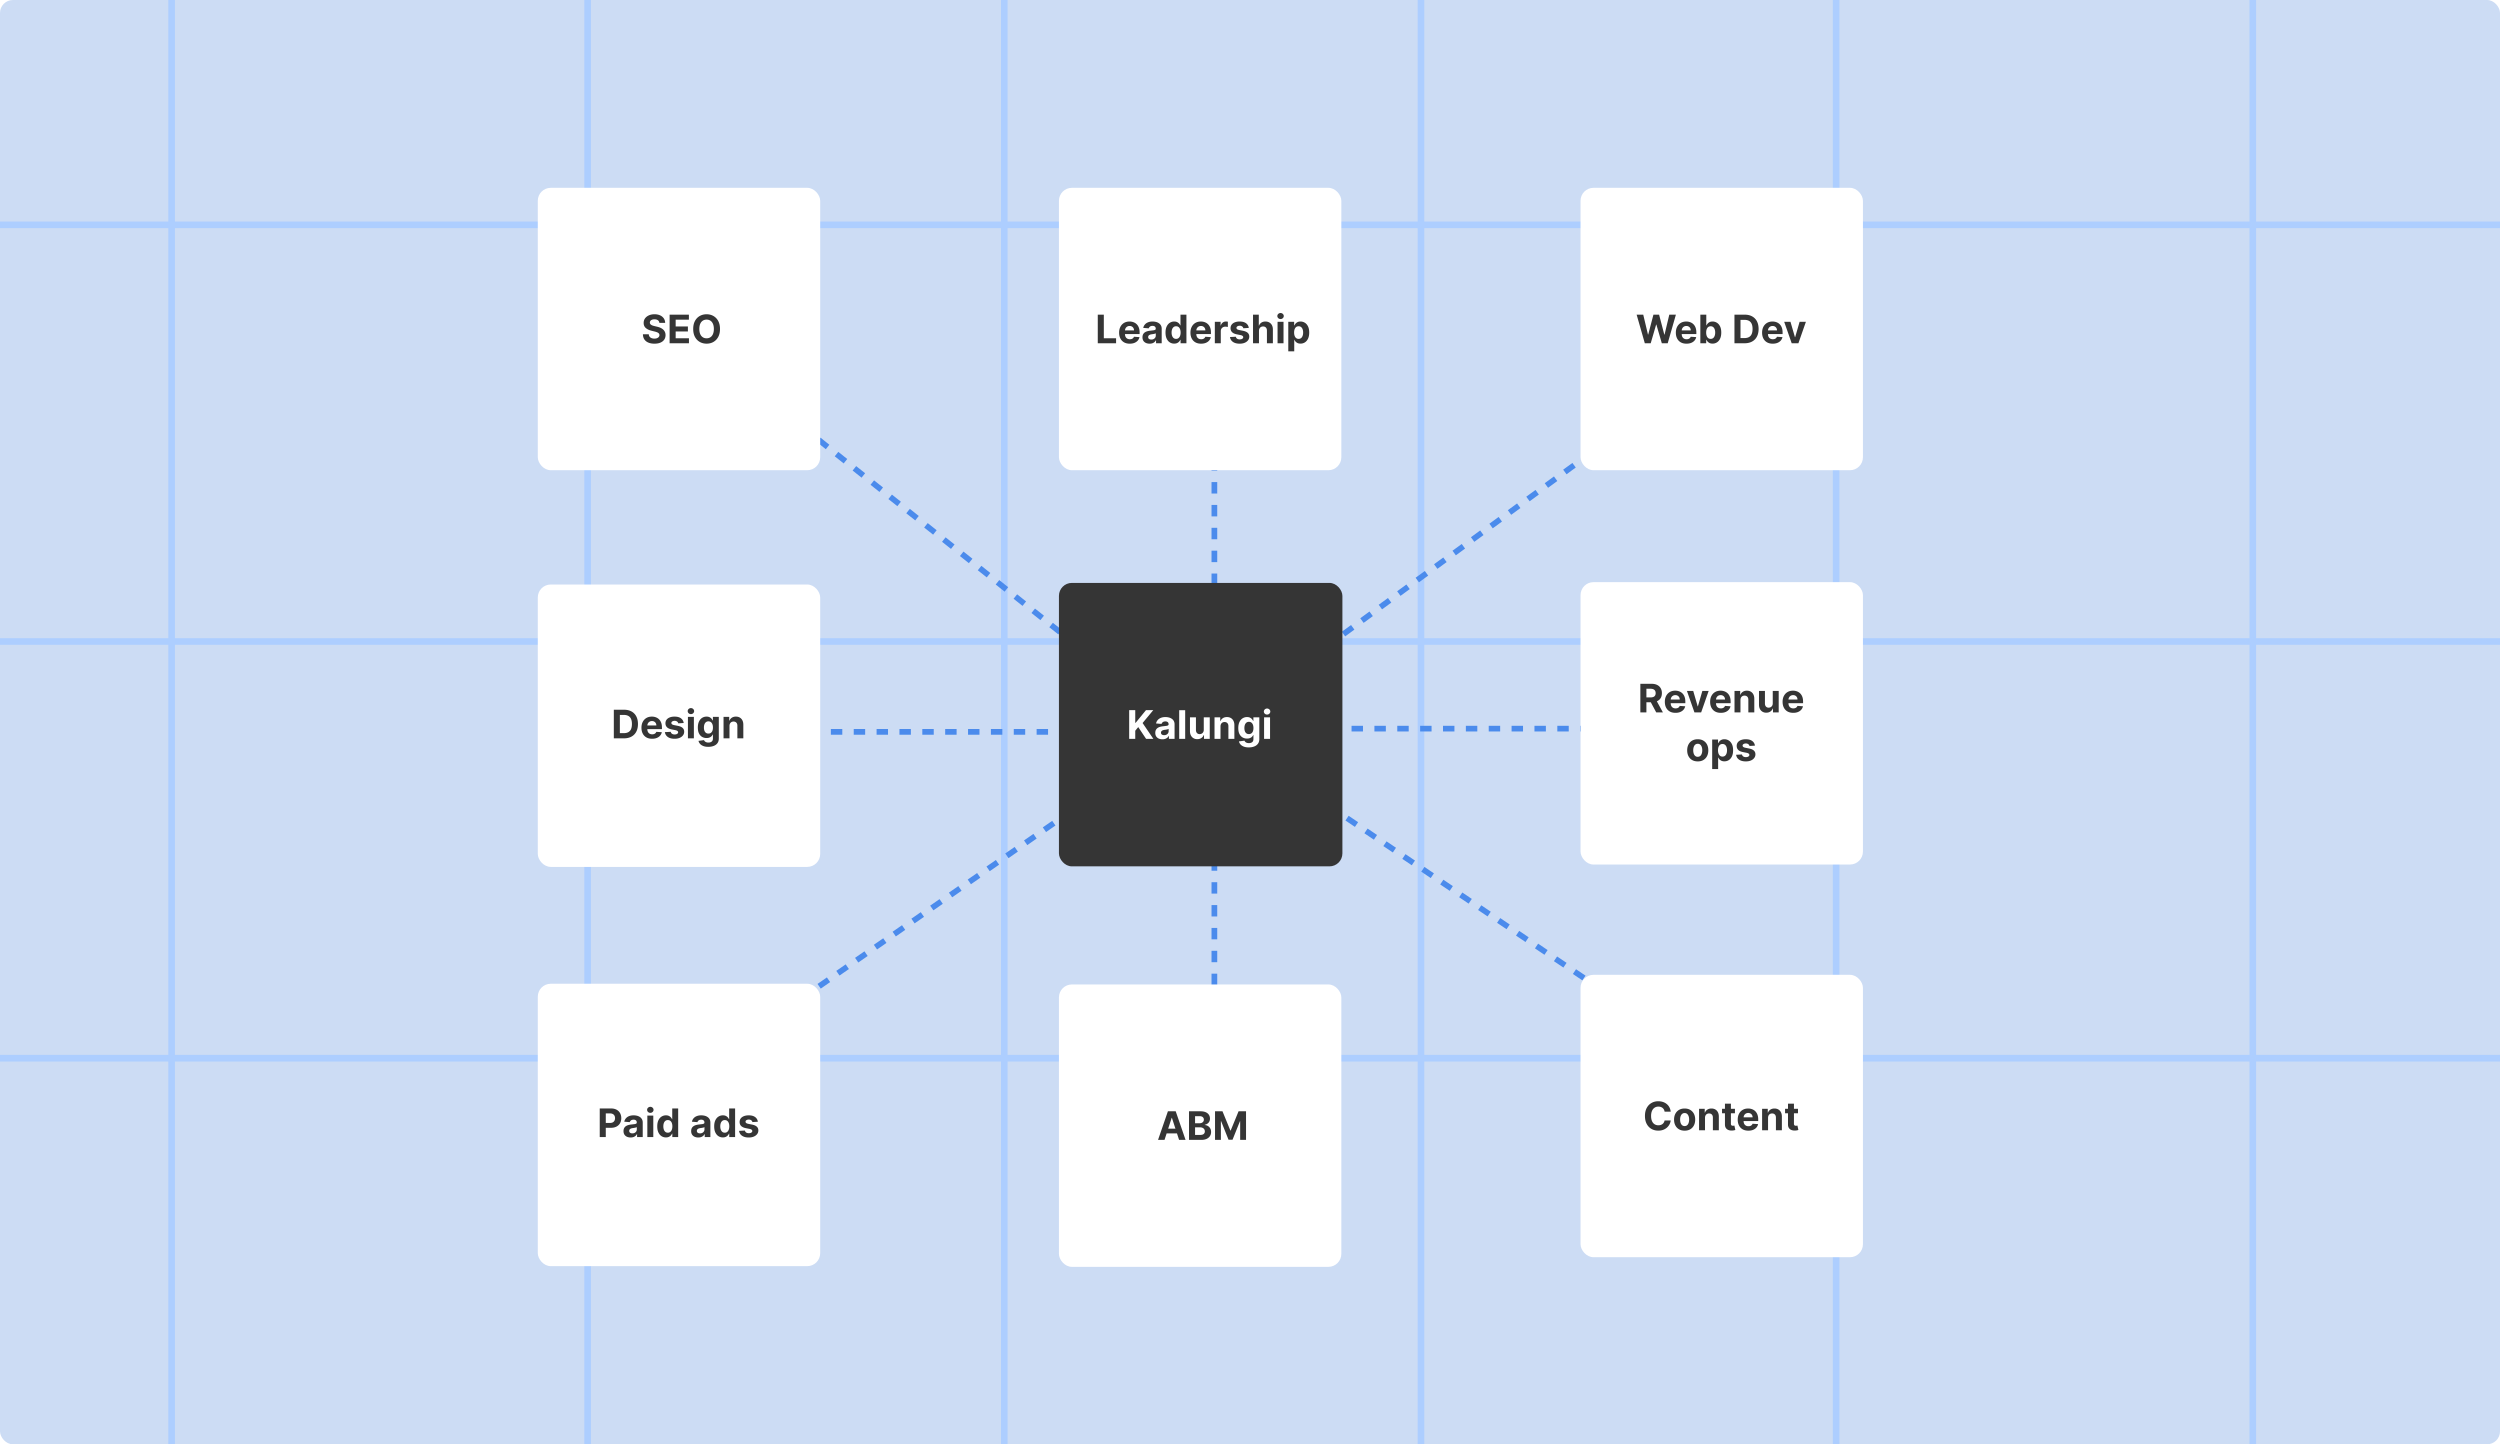 <svg xmlns="http://www.w3.org/2000/svg" width="772" height="446" fill="none" xmlns:v="https://vecta.io/nano"><style><![CDATA[.B{fill:#fff}.C{fill:#353535}.D{color-interpolation-filters:sRGB}.E{flood-opacity:0}]]></style><g clip-path="url(#H)"><rect width="772" height="446" rx="4" fill="#ccdcf4"/><g stroke="#adceff" stroke-width="2.042"><path d="M181.452-288v972.195M53-288v972.195M310.123-288v972.195M438.8-288v972.195M567-288v972.195M695.668-288l-.001 972.195"/><path d="M-114.703 69.427H882M-129 198.098h996.704m-982.407 128.673H882"/></g><g stroke="#4b8bec" stroke-width="1.764" stroke-dasharray="3.53 3.53"><path d="M366 226H215m160-1h151m-160 1l-118-94"/><path d="M375 223v-91m0 91v88m0-86l127-93m-136 94l-118 82m127-83l123 83"/></g><g filter="url(#A)"><rect x="332" y="175" width="87.533" height="87.533" rx="4" class="C"/><path d="M353.691 223.167v-8.868h1.875v3.91h.117l3.192-3.91h2.247l-3.291 3.97 3.33 4.898h-2.243l-2.429-3.646-.923 1.126v2.52h-1.875zm10.269.125c-.424 0-.802-.073-1.134-.221a1.82 1.82 0 0 1-.788-.662c-.191-.294-.286-.661-.286-1.1 0-.369.068-.68.204-.931a1.64 1.64 0 0 1 .554-.606c.234-.153.499-.269.797-.347s.614-.132.944-.164l.935-.113c.237-.037.408-.092.515-.164a.36.36 0 0 0 .16-.321v-.026c0-.274-.086-.486-.259-.636s-.413-.225-.728-.225c-.332 0-.596.073-.792.221a1.01 1.01 0 0 0-.39.545l-1.706-.138c.086-.405.257-.754.511-1.048s.581-.526.983-.685.872-.242 1.403-.242c.369 0 .723.043 1.061.13a2.79 2.79 0 0 1 .905.403 1.95 1.95 0 0 1 .628.701c.153.283.229.622.229 1.018v4.486h-1.749v-.923h-.052a1.87 1.87 0 0 1-.429.55c-.179.156-.394.279-.645.368a2.66 2.66 0 0 1-.871.13zm.529-1.273c.271 0 .511-.053.718-.16a1.28 1.28 0 0 0 .49-.442 1.14 1.14 0 0 0 .177-.628v-.705c-.057.037-.137.072-.238.104l-.333.082-.373.065-.337.047a2.31 2.31 0 0 0-.568.152c-.161.069-.287.163-.376.281s-.135.26-.135.433c0 .252.091.444.273.576s.419.195.702.195zm6.493-7.72v8.868h-1.845v-8.868h1.845zm5.743 6.036v-3.819h1.844v6.651h-1.771v-1.208h-.069c-.15.389-.4.703-.749.939s-.769.355-1.269.355c-.444 0-.836-.101-1.173-.303s-.602-.489-.793-.861-.283-.819-.286-1.338v-4.235h1.845v3.905c.003.393.108.703.316.931s.487.342.836.342c.222 0 .43-.05.623-.151s.35-.257.468-.459.181-.452.178-.749zm5.165-1.013v3.845h-1.845v-6.651h1.758v1.173h.078c.147-.387.394-.693.74-.918s.767-.342 1.26-.342c.462 0 .865.101 1.209.303s.61.491.801.866.285.817.285 1.334v4.235h-1.844v-3.906c.003-.407-.101-.725-.312-.953s-.501-.346-.87-.346c-.249 0-.468.053-.659.16a1.12 1.12 0 0 0-.441.468c-.104.202-.158.446-.16.732zm8.737 6.477c-.598 0-1.11-.082-1.537-.246s-.763-.383-1.014-.663a2.04 2.04 0 0 1-.489-.944l1.706-.229c.052.132.134.257.247.372s.261.208.446.277.416.108.684.108c.401 0 .732-.098.992-.294s.394-.518.394-.974v-1.217h-.078c-.081.185-.202.359-.364.524s-.37.299-.624.403-.557.155-.909.155a2.73 2.73 0 0 1-1.364-.346c-.407-.234-.732-.59-.974-1.069s-.36-1.092-.36-1.828c0-.753.123-1.383.368-1.888s.572-.883.979-1.134a2.53 2.53 0 0 1 1.347-.377c.372 0 .684.064.935.191s.453.28.606.467.276.367.36.546h.069v-1.117h1.832v6.716c0 .566-.139 1.039-.416 1.42s-.661.667-1.152.857-1.049.29-1.684.29zm.039-4.113c.297 0 .548-.074.753-.221s.367-.364.476-.641.169-.615.169-1.004-.055-.728-.164-1.014-.269-.512-.477-.671-.46-.238-.757-.238c-.303 0-.559.082-.767.247a1.48 1.48 0 0 0-.472.675c-.107.289-.16.622-.16 1.001s.053.715.16.995.267.493.472.646.464.225.767.225zm4.681 1.481v-6.651h1.844v6.651h-1.844zm.926-7.509c-.274 0-.509-.091-.706-.273s-.29-.405-.29-.662.097-.472.29-.654.432-.277.706-.277.508.092.702.277a.86.86 0 0 1 .294.654c0 .257-.098.478-.294.662s-.427.273-.702.273z" class="B"/></g><g filter="url(#B)"><rect x="493.07" y="53" width="87.203" height="87.203" rx="4" class="B"/><path d="M512.919 101l-2.528-8.835h2.04l1.463 6.139h.073l1.613-6.139h1.747l1.609 6.152h.078l1.463-6.152h2.04L519.989 101h-1.82l-1.683-5.776h-.069L514.739 101h-1.82zm12.871.129c-.681 0-1.268-.138-1.76-.414s-.866-.673-1.13-1.182-.397-1.117-.397-1.816c0-.682.132-1.28.397-1.794a2.93 2.93 0 0 1 1.117-1.204c.483-.288 1.05-.431 1.7-.431a3.46 3.46 0 0 1 1.221.211c.379.138.71.347.992.626s.506.63.664 1.053.237.912.237 1.475v.505h-5.595v-1.139h3.866c0-.265-.058-.499-.173-.703s-.275-.364-.479-.479-.436-.177-.703-.177c-.279 0-.526.065-.742.194s-.38.298-.5.513a1.45 1.45 0 0 0-.186.712v1.083c0 .328.06.611.181.85a1.33 1.33 0 0 0 .522.552c.225.129.491.194.798.194.205 0 .391-.029.561-.086s.315-.144.436-.259a1.12 1.12 0 0 0 .276-.423l1.7.112c-.087.408-.264.765-.531 1.07s-.607.538-1.027.707-.898.25-1.445.25zm4.275-.129v-8.835h1.838v3.322h.056c.08-.178.197-.36.349-.544s.357-.342.604-.466.561-.19.932-.19a2.49 2.49 0 0 1 1.337.38c.409.25.735.628.98 1.135s.366 1.135.366 1.894c0 .739-.119 1.363-.358 1.872s-.558.89-.966 1.152-.86.388-1.363.388c-.357 0-.66-.059-.91-.177s-.45-.266-.609-.444-.279-.364-.362-.548h-.082V101h-1.812zm1.799-3.313c0 .394.055.738.164 1.031s.267.522.475.686a1.19 1.19 0 0 0 .754.242c.3 0 .553-.082.76-.246s.363-.397.47-.69a2.95 2.95 0 0 0 .164-1.022c0-.382-.053-.719-.16-1.009a1.5 1.5 0 0 0-.47-.682c-.207-.164-.462-.246-.764-.246s-.552.079-.759.237-.361.382-.47.673-.164.633-.164 1.027zM543.732 101H540.6v-8.835h3.157c.889 0 1.654.177 2.295.531s1.135.856 1.48 1.514.522 1.447.522 2.364-.174 1.711-.522 2.373a3.58 3.58 0 0 1-1.488 1.522c-.644.354-1.415.531-2.312.531zm-1.264-1.6h1.186c.552 0 1.017-.098 1.393-.293s.665-.505.854-.919.289-.955.289-1.613c0-.653-.096-1.186-.289-1.6s-.473-.719-.849-.915-.842-.293-1.394-.293h-1.19V99.4zm9.955 1.729c-.682 0-1.268-.138-1.76-.414s-.866-.673-1.13-1.182-.397-1.117-.397-1.816c0-.682.132-1.28.397-1.794a2.93 2.93 0 0 1 1.117-1.204c.483-.288 1.05-.431 1.7-.431a3.45 3.45 0 0 1 1.22.211 2.71 2.71 0 0 1 .993.626c.284.279.506.63.664 1.053s.237.912.237 1.475v.505h-5.595v-1.139h3.865c0-.265-.057-.499-.172-.703s-.275-.364-.479-.479-.436-.177-.703-.177c-.279 0-.527.065-.742.194s-.38.298-.501.513a1.46 1.46 0 0 0-.185.712v1.083c0 .328.06.611.181.85a1.33 1.33 0 0 0 .522.552c.224.129.49.194.798.194a1.74 1.74 0 0 0 .561-.086c.17-.058.315-.144.436-.259s.212-.256.276-.423l1.699.112c-.086.408-.263.765-.53 1.07s-.607.538-1.027.707-.899.25-1.445.25zm10.24-6.755L560.346 101h-2.07l-2.317-6.626h1.941l1.377 4.741h.069l1.371-4.741h1.946z" class="C"/></g><g filter="url(#C)"><rect x="171.07" y="175.496" width="87.203" height="87.203" rx="4" class="B"/><path d="M197.679 223h-3.132v-8.835h3.158c.888 0 1.653.177 2.295.531s1.134.855 1.479 1.514.522 1.447.522 2.364-.174 1.711-.522 2.373a3.58 3.58 0 0 1-1.488 1.522c-.644.354-1.415.531-2.312.531zm-1.264-1.6h1.186c.552 0 1.017-.098 1.394-.294a1.89 1.89 0 0 0 .854-.919c.192-.417.289-.954.289-1.613 0-.653-.097-1.186-.289-1.6a1.87 1.87 0 0 0-.85-.915c-.377-.196-.841-.293-1.394-.293h-1.19v5.634zm9.955 1.729c-.681 0-1.268-.138-1.76-.414a2.83 2.83 0 0 1-1.13-1.182c-.265-.512-.397-1.117-.397-1.816 0-.681.132-1.28.397-1.794s.637-.916 1.117-1.204 1.05-.431 1.7-.431c.437 0 .844.07 1.221.211s.71.347.992.626.506.629.664 1.052.237.912.237 1.475v.505h-5.595v-1.139h3.866a1.41 1.41 0 0 0-.173-.703 1.24 1.24 0 0 0-.479-.479c-.201-.118-.435-.177-.703-.177a1.41 1.41 0 0 0-.742.195c-.213.126-.38.297-.5.513a1.45 1.45 0 0 0-.186.712v1.082a1.87 1.87 0 0 0 .181.85c.124.239.298.423.522.552s.491.195.798.195a1.72 1.72 0 0 0 .561-.087c.17-.057.315-.143.436-.259s.213-.255.276-.422l1.7.112c-.087.408-.264.765-.531 1.07s-.607.538-1.027.707-.898.25-1.445.25zm9.754-4.866l-1.683.104a.86.86 0 0 0-.185-.388c-.095-.118-.22-.212-.375-.281s-.335-.108-.548-.108c-.285 0-.525.061-.721.182s-.293.276-.293.474a.51.51 0 0 0 .19.401c.126.11.344.197.651.263l1.199.242c.645.132 1.125.345 1.441.638s.475.679.475 1.157c0 .434-.128.815-.384 1.143s-.601.584-1.044.768-.948.271-1.523.271c-.877 0-1.576-.182-2.096-.547a2.14 2.14 0 0 1-.911-1.502l1.808-.095a.93.93 0 0 0 .397.613c.21.138.479.207.806.207s.581-.062.777-.185.299-.289.302-.488c-.003-.167-.073-.303-.211-.41s-.351-.192-.639-.25l-1.147-.229c-.647-.129-1.129-.353-1.446-.673s-.47-.726-.47-1.22c0-.426.115-.793.345-1.1s.56-.545.98-.712.917-.25 1.484-.25c.836 0 1.495.176 1.975.53s.765.836.846 1.445zm1.308 4.737v-6.626h1.838V223h-1.838zm.923-7.48a1 1 0 0 1-.703-.272.88.88 0 0 1-.289-.66.86.86 0 0 1 .289-.651c.196-.185.43-.277.703-.277s.506.092.699.277.293.398.293.651-.097.476-.293.66-.426.272-.699.272zm5.372 10.103c-.595 0-1.106-.082-1.531-.246s-.76-.381-1.01-.66-.413-.593-.487-.941l1.699-.228a1.12 1.12 0 0 0 .246.371c.112.115.261.207.445.276a1.9 1.9 0 0 0 .681.108c.4 0 .729-.098.988-.294s.393-.516.393-.97v-1.212h-.078c-.081.184-.201.358-.362.522s-.368.297-.622.401-.555.155-.905.155a2.72 2.72 0 0 1-1.359-.345c-.406-.233-.729-.588-.971-1.066s-.358-1.087-.358-1.82c0-.751.122-1.378.367-1.881s.569-.88.975-1.13.855-.375 1.341-.375c.371 0 .682.063.932.189s.452.279.604.466a2.49 2.49 0 0 1 .358.544h.069v-1.113h1.825v6.691c0 .563-.138 1.035-.414 1.415s-.659.664-1.148.854-1.045.289-1.678.289zm.039-4.098c.296 0 .546-.074.75-.22s.366-.363.475-.639.168-.612.168-1.001-.054-.724-.164-1.009-.267-.511-.474-.669-.459-.237-.755-.237c-.302 0-.557.082-.764.246s-.363.385-.47.673-.159.62-.159.996c0 .383.053.714.159.993s.266.49.47.642.462.225.764.225zm6.501-2.356V223h-1.838v-6.626h1.752v1.169h.077c.147-.385.393-.69.738-.915s.763-.34 1.255-.34c.46 0 .862.1 1.204.302a2.05 2.05 0 0 1 .798.862c.19.371.285.814.285 1.329V223H232.7v-3.891c.003-.406-.101-.722-.311-.949s-.499-.345-.867-.345c-.247 0-.466.053-.655.159s-.334.262-.44.466-.157.445-.16.729z" class="C"/></g><g filter="url(#D)"><rect x="171.07" y="298.783" width="87.203" height="87.203" rx="4" class="B"/><path d="M190.199 346.128v-8.835h3.486c.67 0 1.241.128 1.712.384s.831.606 1.079 1.057.375.967.375 1.553-.126 1.105-.38 1.553a2.61 2.61 0 0 1-1.1 1.048c-.477.251-1.055.376-1.734.376h-2.221v-1.497h1.919c.36 0 .656-.062.889-.186a1.22 1.22 0 0 0 .526-.522 1.63 1.63 0 0 0 .177-.772c0-.293-.059-.549-.177-.768a1.18 1.18 0 0 0-.526-.513c-.236-.124-.535-.186-.897-.186h-1.26v7.308h-1.868zm9.542.125c-.422 0-.799-.073-1.13-.22a1.81 1.81 0 0 1-.785-.66c-.19-.293-.285-.658-.285-1.095 0-.369.068-.678.203-.928s.319-.451.552-.604.498-.267.794-.345.613-.132.94-.164l.932-.112c.236-.037.407-.092.514-.164a.36.36 0 0 0 .159-.319v-.026c0-.273-.086-.485-.259-.634s-.411-.225-.724-.225c-.331 0-.594.074-.79.22s-.325.325-.388.544l-1.7-.138c.087-.403.256-.751.509-1.044s.58-.523.98-.682.868-.241 1.397-.241a4.25 4.25 0 0 1 1.057.129 2.77 2.77 0 0 1 .902.401c.264.182.473.415.625.699s.229.62.229 1.014v4.469h-1.743v-.919h-.052a1.85 1.85 0 0 1-.427.548 1.97 1.97 0 0 1-.643.367c-.25.086-.539.129-.867.129zm.527-1.268c.27 0 .509-.053.716-.16s.369-.256.487-.44a1.13 1.13 0 0 0 .177-.625v-.703a.96.96 0 0 1-.237.103l-.332.082-.371.065-.337.047c-.215.032-.404.082-.565.151s-.286.163-.375.281-.134.259-.134.431c0 .25.091.442.272.574s.417.194.699.194zm4.631 1.143v-6.626h1.837v6.626h-1.837zm.923-7.48a1 1 0 0 1-.703-.272.88.88 0 0 1-.289-.66.86.86 0 0 1 .289-.651.99.99 0 0 1 .703-.276c.273 0 .506.092.699.276s.293.398.293.651-.098.476-.293.66-.426.272-.699.272zm4.828 7.588c-.503 0-.959-.129-1.367-.388s-.728-.646-.967-1.152-.353-1.133-.353-1.872c0-.759.122-1.391.366-1.894s.57-.884.975-1.135a2.5 2.5 0 0 1 1.342-.379c.371 0 .68.063.927.19s.452.279.604.465.273.366.354.544h.056v-3.322h1.833v8.835h-1.811v-1.061h-.078c-.086.184-.209.367-.367.548s-.358.326-.608.444-.549.177-.906.177zm.582-1.462c.297 0 .547-.081.751-.242a1.54 1.54 0 0 0 .475-.686c.112-.293.168-.637.168-1.031s-.055-.736-.164-1.027a1.48 1.48 0 0 0-.475-.673c-.207-.158-.458-.237-.755-.237s-.556.082-.763.246a1.5 1.5 0 0 0-.47.682c-.107.29-.16.627-.16 1.009a3.01 3.01 0 0 0 .16 1.023c.109.293.266.523.47.69s.461.246.763.246zm9.4 1.479c-.422 0-.799-.073-1.13-.22a1.81 1.81 0 0 1-.785-.66c-.19-.293-.285-.658-.285-1.095 0-.369.068-.678.203-.928s.319-.451.552-.604.498-.267.794-.345.613-.132.94-.164l.932-.112c.236-.037.407-.092.514-.164a.36.36 0 0 0 .159-.319v-.026c0-.273-.086-.485-.259-.634s-.411-.225-.724-.225c-.331 0-.594.074-.79.22s-.325.325-.388.544l-1.7-.138c.087-.403.256-.751.509-1.044s.58-.523.98-.682.868-.241 1.397-.241a4.25 4.25 0 0 1 1.057.129 2.76 2.76 0 0 1 .902.401c.264.182.473.415.625.699s.229.62.229 1.014v4.469h-1.743v-.919h-.052a1.85 1.85 0 0 1-.427.548 1.97 1.97 0 0 1-.643.367c-.25.086-.539.129-.867.129zm.527-1.268c.27 0 .509-.053.716-.16s.369-.256.487-.44a1.13 1.13 0 0 0 .177-.625v-.703a.96.96 0 0 1-.237.103l-.332.082-.371.065-.337.047c-.215.032-.404.082-.565.151s-.286.163-.375.281-.134.259-.134.431c0 .25.091.442.272.574s.417.194.699.194zm7.072 1.251c-.503 0-.959-.129-1.367-.388s-.728-.646-.967-1.152-.353-1.133-.353-1.872c0-.759.122-1.391.366-1.894s.57-.884.975-1.135a2.5 2.5 0 0 1 1.342-.379c.371 0 .68.063.927.19s.452.279.604.465a2.35 2.35 0 0 1 .354.544h.056v-3.322h1.834v8.835h-1.812v-1.061h-.078c-.086.184-.208.367-.367.548s-.358.326-.608.444-.549.177-.906.177zm.583-1.462c.296 0 .546-.081.75-.242s.366-.393.475-.686.168-.637.168-1.031-.055-.736-.164-1.027-.267-.514-.474-.673-.459-.237-.755-.237c-.302 0-.557.082-.764.246a1.5 1.5 0 0 0-.47.682c-.107.29-.16.627-.16 1.009a3.01 3.01 0 0 0 .16 1.023c.109.293.266.523.47.69s.462.246.764.246zm10.212-3.382l-1.683.103a.86.86 0 0 0-.185-.388c-.095-.118-.22-.212-.376-.281s-.335-.107-.547-.107c-.285 0-.525.06-.721.181s-.293.276-.293.474a.51.51 0 0 0 .19.401c.126.11.343.197.651.264l1.199.241c.645.132 1.125.345 1.441.639s.475.678.475 1.156c0 .434-.128.815-.384 1.143s-.601.584-1.044.768-.948.272-1.523.272c-.877 0-1.576-.183-2.097-.548s-.821-.869-.91-1.502l1.808-.094c.054.267.187.471.397.612s.478.207.806.207c.322 0 .581-.062.777-.185s.299-.289.302-.488a.51.51 0 0 0-.212-.41c-.138-.109-.35-.192-.638-.25l-1.148-.228c-.647-.13-1.128-.354-1.445-.673s-.47-.727-.47-1.221c0-.426.115-.792.345-1.1s.56-.545.979-.712.918-.25 1.484-.25c.837 0 1.496.177 1.976.53s.765.836.846 1.446z" class="C"/></g><g filter="url(#E)"><rect x="493.07" y="174.766" width="87.203" height="87.203" rx="4" class="B"/><path d="M511.541 214.994v-8.835h3.485c.668 0 1.237.119 1.709.358a2.49 2.49 0 0 1 1.083 1.005c.25.431.375.939.375 1.523s-.127 1.091-.38 1.514-.62.742-1.1.966-1.055.337-1.734.337h-2.334v-1.501h2.032c.357 0 .653-.049.889-.147s.411-.245.526-.44.177-.439.177-.729-.059-.541-.177-.742-.292-.354-.531-.457-.533-.16-.893-.16h-1.259v7.308h-1.868zm4.771-4.021l2.196 4.021h-2.062l-2.149-4.021h2.015zm6.079 4.15c-.681 0-1.268-.138-1.76-.414s-.865-.673-1.13-1.182-.397-1.117-.397-1.816c0-.682.132-1.28.397-1.795a2.93 2.93 0 0 1 1.117-1.203c.483-.288 1.05-.432 1.7-.432.437 0 .844.071 1.221.212a2.71 2.71 0 0 1 .992.625c.285.279.506.63.664 1.053s.238.911.238 1.475v.505h-5.596v-1.139h3.866c0-.265-.058-.499-.173-.703a1.23 1.23 0 0 0-.479-.479c-.201-.118-.435-.177-.703-.177-.279 0-.526.065-.742.194s-.379.298-.5.514-.183.45-.186.711v1.083c0 .328.061.611.181.85s.298.423.522.552.491.194.799.194c.204 0 .391-.029.56-.086a1.17 1.17 0 0 0 .436-.259 1.12 1.12 0 0 0 .276-.423l1.7.113c-.087.408-.263.765-.531 1.069s-.607.538-1.027.708-.898.25-1.445.25zm10.24-6.755l-2.316 6.626h-2.071l-2.316-6.626h1.941l1.376 4.74h.069l1.372-4.74h1.945zm3.747 6.755c-.682 0-1.268-.138-1.76-.414a2.83 2.83 0 0 1-1.13-1.182c-.265-.512-.397-1.117-.397-1.816 0-.682.132-1.28.397-1.795s.637-.916 1.117-1.203 1.05-.432 1.7-.432c.437 0 .844.071 1.22.212s.711.346.993.625.506.63.664 1.053.237.911.237 1.475v.505h-5.595v-1.139h3.865c0-.265-.057-.499-.172-.703a1.24 1.24 0 0 0-.479-.479c-.201-.118-.436-.177-.703-.177-.279 0-.526.065-.742.194s-.38.298-.501.514-.182.45-.185.711v1.083a1.86 1.86 0 0 0 .181.85c.124.239.298.423.522.552s.49.194.798.194c.204 0 .391-.029.561-.086a1.17 1.17 0 0 0 .436-.259c.12-.115.212-.256.276-.423l1.699.113c-.086.408-.263.765-.53 1.069s-.607.538-1.027.708-.899.25-1.445.25zm6.078-3.96v3.831h-1.837v-6.626h1.751v1.169h.078a1.84 1.84 0 0 1 .737-.915c.345-.227.764-.341 1.256-.341.46 0 .861.101 1.203.302a2.06 2.06 0 0 1 .798.863c.19.371.285.814.285 1.329v4.219h-1.838v-3.891c.003-.406-.1-.722-.31-.95s-.499-.345-.867-.345c-.248 0-.466.054-.656.16a1.11 1.11 0 0 0-.44.466c-.104.201-.157.444-.16.729zm9.968 1.009v-3.804h1.838v6.626h-1.764v-1.204h-.069c-.15.388-.399.7-.746.936s-.767.354-1.264.354a2.24 2.24 0 0 1-1.17-.302 2.08 2.08 0 0 1-.789-.859c-.187-.37-.282-.815-.285-1.332v-4.219h1.838v3.891c.003.391.108.7.315.927s.485.341.833.341a1.32 1.32 0 0 0 .621-.151c.192-.104.348-.256.466-.457s.179-.45.176-.747zm6.328 2.951c-.682 0-1.268-.138-1.76-.414a2.83 2.83 0 0 1-1.13-1.182c-.265-.512-.397-1.117-.397-1.816 0-.682.132-1.28.397-1.795s.637-.916 1.117-1.203 1.05-.432 1.7-.432c.437 0 .844.071 1.22.212s.711.346.993.625.506.63.664 1.053.237.911.237 1.475v.505h-5.595v-1.139h3.865c0-.265-.057-.499-.172-.703a1.24 1.24 0 0 0-.479-.479c-.201-.118-.436-.177-.703-.177-.279 0-.527.065-.742.194s-.38.298-.501.514-.182.45-.185.711v1.083a1.86 1.86 0 0 0 .181.85c.124.239.298.423.522.552s.49.194.798.194c.204 0 .391-.029.561-.086a1.17 1.17 0 0 0 .436-.259c.12-.115.212-.256.276-.423l1.699.113c-.086.408-.263.765-.53 1.069s-.607.538-1.027.708-.899.25-1.445.25zm-29.488 15c-.67 0-1.25-.142-1.739-.427s-.861-.687-1.126-1.199-.396-1.112-.396-1.791.132-1.282.396-1.794.64-.915 1.126-1.199 1.069-.432 1.739-.432 1.248.144 1.734.432a2.87 2.87 0 0 1 1.13 1.199c.265.512.397 1.11.397 1.794s-.132 1.276-.397 1.791a2.91 2.91 0 0 1-1.13 1.199c-.486.285-1.064.427-1.734.427zm.008-1.424c.305 0 .56-.086.764-.258s.358-.414.462-.716.159-.646.159-1.031-.053-.73-.159-1.031-.258-.541-.462-.717-.459-.263-.764-.263-.566.088-.776.263-.364.415-.47.717a3.15 3.15 0 0 0-.156 1.031 3.16 3.16 0 0 0 .156 1.031c.106.302.263.54.47.716s.469.258.776.258zm4.448 3.779v-9.11h1.812v1.113h.082a2.41 2.41 0 0 1 .349-.544c.156-.187.357-.342.604-.466s.561-.19.932-.19a2.49 2.49 0 0 1 1.337.38c.409.25.735.628.98 1.134s.366 1.135.366 1.894c0 .739-.119 1.363-.358 1.872s-.558.891-.966 1.152a2.48 2.48 0 0 1-1.363.388c-.357 0-.66-.058-.911-.176s-.45-.266-.608-.445-.279-.364-.362-.548h-.056v3.546h-1.838zm1.799-5.797c0 .394.055.737.164 1.031s.267.522.474.686.459.241.755.241.553-.082.76-.246.363-.397.47-.69.164-.637.164-1.022-.053-.719-.16-1.01-.263-.518-.47-.681-.462-.246-.764-.246-.552.079-.759.237-.361.382-.47.673-.164.633-.164 1.027zm11.402-1.424l-1.683.104a.87.87 0 0 0-.185-.389.98.98 0 0 0-.376-.28c-.152-.072-.335-.108-.548-.108-.284 0-.524.06-.72.181s-.293.276-.293.475a.51.51 0 0 0 .19.401c.126.109.343.197.651.263l1.199.242c.644.132 1.125.345 1.441.638s.475.679.475 1.156a1.8 1.8 0 0 1-.384 1.143c-.253.328-.601.584-1.044.768s-.948.272-1.523.272c-.877 0-1.576-.183-2.097-.548s-.821-.868-.91-1.501l1.808-.095c.054.268.187.472.396.613s.479.207.807.207c.322 0 .581-.062.777-.186s.299-.289.302-.487c-.003-.167-.074-.304-.212-.41s-.351-.193-.638-.25l-1.148-.229c-.647-.129-1.129-.354-1.445-.673s-.47-.726-.47-1.221c0-.425.115-.792.345-1.1s.559-.545.979-.712.918-.25 1.484-.25c.837 0 1.496.177 1.976.531a2.05 2.05 0 0 1 .846 1.445z" class="C"/></g><g filter="url(#F)"><rect x="493.07" y="296.025" width="87.203" height="87.203" rx="4" class="B"/><path d="M520.914 338.28h-1.89a1.84 1.84 0 0 0-.211-.651c-.106-.193-.243-.357-.41-.492s-.359-.239-.578-.311a2.21 2.21 0 0 0-.703-.108c-.457 0-.856.114-1.195.341s-.603.552-.789.984-.281.949-.281 1.561c0 .63.094 1.159.281 1.588s.454.752.793.97.732.328 1.178.328a2.34 2.34 0 0 0 .695-.099 1.82 1.82 0 0 0 .573-.289 1.65 1.65 0 0 0 .414-.47 1.81 1.81 0 0 0 .233-.63l1.89.009c-.049.405-.171.796-.367 1.173s-.453.709-.781 1.005-.713.526-1.164.699-.957.255-1.523.255c-.788 0-1.493-.179-2.114-.535s-1.107-.873-1.467-1.549-.535-1.494-.535-2.455.182-1.783.544-2.459.854-1.19 1.475-1.544 1.32-.535 2.097-.535a4.52 4.52 0 0 1 1.423.216 3.61 3.61 0 0 1 1.169.63 3.23 3.23 0 0 1 .829 1.005c.215.397.353.851.414 1.363zm4.299 5.871c-.671 0-1.25-.142-1.739-.427s-.861-.687-1.126-1.199-.397-1.112-.397-1.79c0-.685.133-1.283.397-1.795s.64-.915 1.126-1.199 1.068-.432 1.739-.432 1.248.144 1.734.432.865.684 1.13 1.199.397 1.11.397 1.795c0 .678-.132 1.275-.397 1.79s-.641.911-1.13 1.199-1.064.427-1.734.427zm.008-1.423c.305 0 .56-.087.764-.259s.358-.414.461-.716.16-.646.16-1.031-.053-.729-.16-1.031-.257-.541-.461-.717-.459-.263-.764-.263a1.17 1.17 0 0 0-.776.263c-.207.176-.364.415-.471.717s-.155.645-.155 1.031.052.729.155 1.031.264.54.471.716.468.259.776.259zm6.286-2.537v3.831h-1.838v-6.626h1.751v1.169h.078c.147-.386.392-.691.738-.915s.763-.341 1.255-.341c.46 0 .861.101 1.203.302s.609.489.799.863.284.814.284 1.329v4.219h-1.837v-3.891c.002-.406-.101-.722-.311-.949s-.499-.346-.867-.346c-.247 0-.466.054-.656.16s-.333.262-.44.466-.157.444-.159.729zm9.243-2.795v1.38h-3.99v-1.38h3.99zm-3.084-1.588h1.837v6.178a.83.83 0 0 0 .078.396c.052.092.124.157.216.195s.204.056.328.056c.086 0 .172-.008.258-.022l.199-.039.289 1.368c-.092.029-.222.062-.388.099s-.37.065-.609.073c-.443.018-.831-.041-1.164-.177s-.589-.345-.773-.629-.274-.645-.271-1.079v-6.419zm7.23 8.343c-.682 0-1.269-.138-1.76-.414a2.84 2.84 0 0 1-1.131-1.182c-.264-.512-.396-1.117-.396-1.816 0-.682.132-1.28.396-1.795s.637-.916 1.118-1.203 1.049-.432 1.699-.432c.438 0 .844.071 1.221.212s.711.346.992.625.507.63.665 1.053.237.911.237 1.475v.505h-5.595v-1.139h3.865c0-.265-.057-.499-.172-.703a1.24 1.24 0 0 0-.479-.479c-.202-.118-.436-.177-.703-.177-.279 0-.527.065-.742.194s-.38.298-.501.514-.182.45-.185.711v1.083a1.86 1.86 0 0 0 .181.85c.124.239.298.423.522.552s.49.194.798.194a1.73 1.73 0 0 0 .561-.086c.169-.057.315-.144.435-.259a1.12 1.12 0 0 0 .276-.423l1.7.113c-.086.408-.263.765-.53 1.069s-.607.538-1.027.708-.899.25-1.445.25zm6.078-3.96v3.831h-1.838v-6.626h1.752v1.169h.077a1.85 1.85 0 0 1 .738-.915c.345-.227.764-.341 1.255-.341.46 0 .862.101 1.204.302a2.06 2.06 0 0 1 .798.863c.19.371.285.814.285 1.329v4.219h-1.838v-3.891c.003-.406-.101-.722-.311-.949s-.499-.346-.867-.346c-.247 0-.466.054-.655.16a1.11 1.11 0 0 0-.44.466c-.104.201-.157.444-.16.729zm9.244-2.795v1.38h-3.991v-1.38h3.991zm-3.085-1.588h1.838v6.178c0 .169.026.302.077.396s.124.157.216.195.204.056.328.056c.086 0 .173-.008.259-.022l.198-.039.289 1.368a4.86 4.86 0 0 1-.388.099c-.167.04-.37.065-.608.073-.443.018-.831-.041-1.165-.177s-.588-.345-.772-.629-.275-.645-.272-1.079v-6.419z" class="C"/></g><g filter="url(#G)"><rect x="171.07" y="53" width="87.203" height="87.203" rx="4" class="B"/><path d="M208.61 94.706c-.034-.348-.182-.618-.444-.811s-.617-.289-1.066-.289c-.304 0-.562.043-.772.129s-.371.2-.483.35-.164.319-.164.509c-.006.158.027.296.099.414s.177.22.307.306.279.157.448.22a4.65 4.65 0 0 0 .544.155l.794.19c.385.086.739.201 1.061.345a3.23 3.23 0 0 1 .837.531 2.21 2.21 0 0 1 .547.742c.133.285.2.611.203.979-.003.541-.141 1.009-.414 1.406s-.661.7-1.173.919-1.123.323-1.842.323-1.335-.109-1.864-.328-.937-.542-1.234-.97-.447-.965-.461-1.6h1.807c.02.296.105.543.255.742s.355.344.608.444.545.147.867.147.591-.046.824-.138a1.26 1.26 0 0 0 .548-.384.89.89 0 0 0 .194-.565c0-.198-.059-.365-.177-.5s-.284-.25-.509-.345-.493-.181-.815-.259l-.962-.242c-.745-.181-1.333-.464-1.765-.85s-.645-.905-.642-1.557c-.003-.535.139-1.002.427-1.402s.689-.712 1.195-.936 1.081-.337 1.725-.337c.656 0 1.228.112 1.717.337a2.72 2.72 0 0 1 1.148.936c.273.4.414.863.422 1.389h-1.79zm3.168 6.294v-8.835h5.953v1.54h-4.085v2.105h3.779v1.54h-3.779v2.109h4.102V101h-5.97zm15.557-4.417c0 .963-.183 1.783-.548 2.459s-.857 1.192-1.484 1.549-1.326.531-2.105.531c-.786 0-1.49-.179-2.114-.535s-1.118-.873-1.48-1.549-.543-1.494-.543-2.455.181-1.783.543-2.459.856-1.191 1.48-1.544 1.328-.535 2.114-.535c.779 0 1.481.178 2.105.535s1.121.868 1.484 1.544.548 1.496.548 2.459zm-1.894 0c0-.624-.094-1.15-.281-1.579s-.444-.753-.78-.975-.731-.332-1.182-.332-.846.111-1.182.332-.599.546-.786.975-.276.955-.276 1.579.092 1.15.276 1.579.449.754.786.975.73.332 1.182.332.845-.111 1.182-.332.596-.546.78-.975.281-.955.281-1.579z" class="C"/><rect x="332" y="53" width="87.203" height="87.203" rx="4" class="B"/><path d="M343.992 101v-8.835h1.868v7.295h3.787V101h-5.655zm9.877.129c-.681 0-1.268-.138-1.76-.414a2.84 2.84 0 0 1-1.13-1.182c-.264-.512-.397-1.117-.397-1.816 0-.682.133-1.28.397-1.794s.637-.916 1.117-1.204 1.05-.431 1.7-.431a3.46 3.46 0 0 1 1.221.211c.38.138.71.347.992.626s.506.63.664 1.053.238.912.238 1.475v.505h-5.595v-1.139h3.865c0-.265-.058-.499-.173-.703a1.23 1.23 0 0 0-.479-.479c-.201-.118-.435-.177-.703-.177-.279 0-.526.065-.742.194a1.36 1.36 0 0 0-.5.513 1.45 1.45 0 0 0-.186.712v1.083c0 .328.061.611.182.85s.297.423.522.552.49.194.798.194a1.73 1.73 0 0 0 .56-.086c.17-.058.315-.144.436-.259a1.12 1.12 0 0 0 .276-.423l1.7.112c-.086.408-.263.765-.531 1.07s-.607.538-1.026.707-.899.25-1.446.25zm6.13-.004c-.422 0-.799-.073-1.13-.22a1.81 1.81 0 0 1-.785-.66c-.19-.293-.285-.659-.285-1.096 0-.368.068-.677.203-.927a1.64 1.64 0 0 1 .552-.604c.233-.152.498-.267.794-.345s.613-.132.94-.164l.932-.112c.236-.037.407-.092.514-.164a.36.36 0 0 0 .159-.319v-.026c0-.273-.086-.485-.259-.634s-.411-.224-.724-.224c-.331 0-.594.073-.79.22s-.325.325-.388.544l-1.7-.138c.087-.403.256-.751.509-1.044s.58-.523.98-.682.868-.242 1.397-.242a4.24 4.24 0 0 1 1.057.129c.34.086.64.22.902.401a1.95 1.95 0 0 1 .625.699c.153.282.229.62.229 1.014V101h-1.743v-.919h-.052a1.85 1.85 0 0 1-.427.548c-.178.155-.392.278-.642.367s-.54.129-.868.129zm.527-1.268c.27 0 .509-.053.716-.16s.369-.256.487-.44.177-.393.177-.626v-.703a.97.97 0 0 1-.237.104l-.332.082-.371.065-.337.047c-.215.032-.404.082-.565.151s-.286.162-.375.28-.134.259-.134.431c0 .25.091.441.272.574s.417.194.699.194zm7.072 1.251c-.503 0-.959-.13-1.367-.388s-.728-.646-.966-1.152-.354-1.133-.354-1.872c0-.759.122-1.391.366-1.894s.57-.884.975-1.135a2.5 2.5 0 0 1 1.342-.38c.371 0 .68.063.927.19s.452.279.604.466.274.365.354.544h.056v-3.322h1.834V101h-1.812v-1.061h-.078a2.35 2.35 0 0 1-.367.548c-.155.178-.358.326-.608.444s-.549.177-.906.177zm.583-1.463c.296 0 .546-.081.75-.242a1.53 1.53 0 0 0 .475-.686c.112-.293.168-.637.168-1.031s-.055-.736-.164-1.027-.267-.515-.474-.673-.459-.237-.755-.237c-.302 0-.557.082-.764.246a1.5 1.5 0 0 0-.47.682c-.106.291-.16.627-.16 1.009s.054.726.16 1.022.266.523.47.69.462.246.764.246zm7.718 1.484c-.681 0-1.268-.138-1.76-.414a2.84 2.84 0 0 1-1.13-1.182c-.265-.512-.397-1.117-.397-1.816 0-.682.132-1.28.397-1.794s.637-.916 1.117-1.204 1.05-.431 1.7-.431a3.46 3.46 0 0 1 1.221.211c.379.138.71.347.992.626s.506.63.664 1.053.238.912.238 1.475v.505h-5.596v-1.139h3.866c0-.265-.058-.499-.173-.703a1.23 1.23 0 0 0-.479-.479c-.201-.118-.435-.177-.703-.177-.279 0-.526.065-.742.194a1.36 1.36 0 0 0-.5.513 1.45 1.45 0 0 0-.186.712v1.083c0 .328.061.611.181.85a1.33 1.33 0 0 0 .522.552c.225.129.491.194.798.194.205 0 .392-.029.561-.086s.315-.144.436-.259a1.12 1.12 0 0 0 .276-.423l1.7.112c-.087.408-.263.765-.531 1.07s-.607.538-1.027.707-.898.25-1.445.25zm4.241-.129v-6.626h1.781v1.156h.069c.121-.411.324-.722.609-.932s.612-.319.983-.319a2.78 2.78 0 0 1 .298.017 2.09 2.09 0 0 1 .28.047v1.631c-.086-.026-.205-.049-.358-.069s-.292-.03-.418-.03c-.27 0-.512.059-.725.177s-.377.276-.5.483-.181.446-.181.716V101h-1.838zm10.484-4.737l-1.683.103a.87.87 0 0 0-.185-.388c-.095-.118-.22-.211-.376-.281s-.335-.108-.547-.108c-.285 0-.525.06-.721.181s-.293.276-.293.474a.51.51 0 0 0 .19.401c.126.109.343.197.651.263l1.199.242c.644.132 1.125.345 1.441.638s.475.679.475 1.156c0 .434-.128.815-.384 1.143s-.601.584-1.044.768-.948.271-1.523.271c-.877 0-1.576-.182-2.097-.547s-.821-.869-.91-1.502l1.808-.095c.054.267.187.472.397.613s.478.207.806.207c.322 0 .581-.062.777-.185s.299-.289.302-.488c-.003-.167-.074-.303-.212-.41s-.351-.193-.638-.25l-1.148-.229c-.647-.129-1.128-.354-1.445-.673s-.47-.726-.47-1.221c0-.426.115-.792.345-1.1s.559-.545.979-.712.918-.25 1.484-.25c.837 0 1.496.177 1.976.531a2.05 2.05 0 0 1 .846 1.445zm3.146.906V101h-1.838v-8.835h1.786v3.378h.077a1.88 1.88 0 0 1 .725-.919c.334-.224.752-.337 1.255-.337.461 0 .862.101 1.204.302a2.01 2.01 0 0 1 .802.858c.193.371.288.815.285 1.333V101h-1.838v-3.891c.003-.408-.1-.726-.31-.953s-.498-.341-.872-.341c-.25 0-.471.053-.664.16s-.339.262-.449.466-.161.444-.163.729zm5.742 3.831v-6.626h1.838V101h-1.838zm.924-7.48a1 1 0 0 1-.704-.272c-.192-.184-.289-.404-.289-.66s.097-.47.289-.651a.99.99 0 0 1 .704-.276.97.97 0 0 1 .698.276c.196.181.294.398.294.651s-.098.476-.294.66a.98.98 0 0 1-.698.272zm2.386 9.965v-9.111h1.812v1.113h.082c.08-.178.197-.36.349-.544s.357-.342.604-.466.561-.19.932-.19a2.49 2.49 0 0 1 1.337.38c.409.25.735.628.98 1.135s.366 1.135.366 1.894c0 .739-.119 1.363-.358 1.872s-.558.89-.966 1.152-.86.388-1.363.388c-.357 0-.66-.059-.91-.177s-.45-.266-.609-.444-.279-.364-.362-.548h-.056v3.546h-1.838zm1.799-5.798c0 .394.055.738.164 1.031s.267.522.475.686a1.19 1.19 0 0 0 .754.242c.3 0 .553-.082.76-.246s.363-.397.47-.69a2.95 2.95 0 0 0 .164-1.022c0-.382-.053-.719-.16-1.009a1.5 1.5 0 0 0-.47-.682c-.207-.164-.462-.246-.764-.246s-.552.079-.759.237-.361.382-.47.673-.164.633-.164 1.027z" class="C"/><rect x="332" y="299" width="87.203" height="87.203" rx="4" class="B"/><path d="M364.603 347h-2.001l3.05-8.835h2.407l3.045 8.835h-2.001l-2.213-6.816h-.069L364.603 347zm-.125-3.473h4.728v1.458h-4.728v-1.458zm7.69 3.473v-8.835h3.537c.65 0 1.192.097 1.627.289s.76.46.979.803.328.73.328 1.173c0 .345-.069.648-.207.91s-.328.472-.57.639-.512.28-.819.349v.086a1.99 1.99 0 0 1 .944.285 2.01 2.01 0 0 1 .721.738c.184.313.276.687.276 1.121 0 .469-.117.888-.35 1.256s-.571.654-1.022.867-1.008.319-1.67.319h-3.774zm1.868-1.527h1.523c.52 0 .9-.099 1.138-.298s.358-.469.358-.802c0-.245-.059-.46-.176-.647s-.287-.334-.505-.44-.473-.16-.772-.16h-1.566v2.347zm0-3.611h1.384c.256 0 .484-.044.682-.134s.36-.221.475-.388.176-.366.176-.599a.97.97 0 0 0-.34-.773c-.225-.195-.544-.293-.958-.293h-1.419v2.187zm6.163-3.697h2.304l2.433 5.936h.103l2.433-5.936h2.304V347h-1.812v-5.75h-.073l-2.287 5.707h-1.233l-2.287-5.729h-.073V347h-1.812v-8.835z" class="C"/></g></g><defs><filter id="A" x="327" y="175" width="92.533" height="92.533" filterUnits="userSpaceOnUse" class="D"><feFlood result="A" class="E"/><feColorMatrix in="SourceAlpha" values="0 0 0 0 0 0 0 0 0 0 0 0 0 0 0 0 0 0 127 0" result="B"/><feOffset dx="-5" dy="5"/><feComposite in2="B" operator="out"/><feColorMatrix values="0 0 0 0 0.678 0 0 0 0 0.804 0 0 0 0 1 0 0 0 1 0"/><feBlend in2="A"/><feBlend in="SourceGraphic"/></filter><filter id="B" x="488.07" y="53" width="92.203" height="92.203" filterUnits="userSpaceOnUse" class="D"><feFlood result="A" class="E"/><feColorMatrix in="SourceAlpha" values="0 0 0 0 0 0 0 0 0 0 0 0 0 0 0 0 0 0 127 0" result="B"/><feOffset dx="-5" dy="5"/><feComposite in2="B" operator="out"/><feColorMatrix values="0 0 0 0 0.678 0 0 0 0 0.804 0 0 0 0 1 0 0 0 1 0"/><feBlend in2="A"/><feBlend in="SourceGraphic"/></filter><filter id="C" x="166.07" y="175.496" width="92.203" height="92.203" filterUnits="userSpaceOnUse" class="D"><feFlood result="A" class="E"/><feColorMatrix in="SourceAlpha" values="0 0 0 0 0 0 0 0 0 0 0 0 0 0 0 0 0 0 127 0" result="B"/><feOffset dx="-5" dy="5"/><feComposite in2="B" operator="out"/><feColorMatrix values="0 0 0 0 0.678 0 0 0 0 0.804 0 0 0 0 1 0 0 0 1 0"/><feBlend in2="A"/><feBlend in="SourceGraphic"/></filter><filter id="D" x="166.07" y="298.783" width="92.203" height="92.203" filterUnits="userSpaceOnUse" class="D"><feFlood result="A" class="E"/><feColorMatrix in="SourceAlpha" values="0 0 0 0 0 0 0 0 0 0 0 0 0 0 0 0 0 0 127 0" result="B"/><feOffset dx="-5" dy="5"/><feComposite in2="B" operator="out"/><feColorMatrix values="0 0 0 0 0.678 0 0 0 0 0.804 0 0 0 0 1 0 0 0 1 0"/><feBlend in2="A"/><feBlend in="SourceGraphic"/></filter><filter id="E" x="488.07" y="174.766" width="92.203" height="92.203" filterUnits="userSpaceOnUse" class="D"><feFlood result="A" class="E"/><feColorMatrix in="SourceAlpha" values="0 0 0 0 0 0 0 0 0 0 0 0 0 0 0 0 0 0 127 0" result="B"/><feOffset dx="-5" dy="5"/><feComposite in2="B" operator="out"/><feColorMatrix values="0 0 0 0 0.678 0 0 0 0 0.804 0 0 0 0 1 0 0 0 1 0"/><feBlend in2="A"/><feBlend in="SourceGraphic"/></filter><filter id="F" x="488.07" y="296.025" width="92.203" height="92.203" filterUnits="userSpaceOnUse" class="D"><feFlood result="A" class="E"/><feColorMatrix in="SourceAlpha" values="0 0 0 0 0 0 0 0 0 0 0 0 0 0 0 0 0 0 127 0" result="B"/><feOffset dx="-5" dy="5"/><feComposite in2="B" operator="out"/><feColorMatrix values="0 0 0 0 0.678 0 0 0 0 0.804 0 0 0 0 1 0 0 0 1 0"/><feBlend in2="A"/><feBlend in="SourceGraphic"/></filter><filter id="G" x="166.07" y="53" width="253.133" height="338.203" filterUnits="userSpaceOnUse" class="D"><feFlood result="A" class="E"/><feColorMatrix in="SourceAlpha" values="0 0 0 0 0 0 0 0 0 0 0 0 0 0 0 0 0 0 127 0" result="B"/><feOffset dx="-5" dy="5"/><feComposite in2="B" operator="out"/><feColorMatrix values="0 0 0 0 0.678 0 0 0 0 0.804 0 0 0 0 1 0 0 0 1 0"/><feBlend in2="A"/><feBlend in="SourceGraphic"/></filter><clipPath id="H"><rect width="772" height="446" rx="4" class="B"/></clipPath></defs></svg>